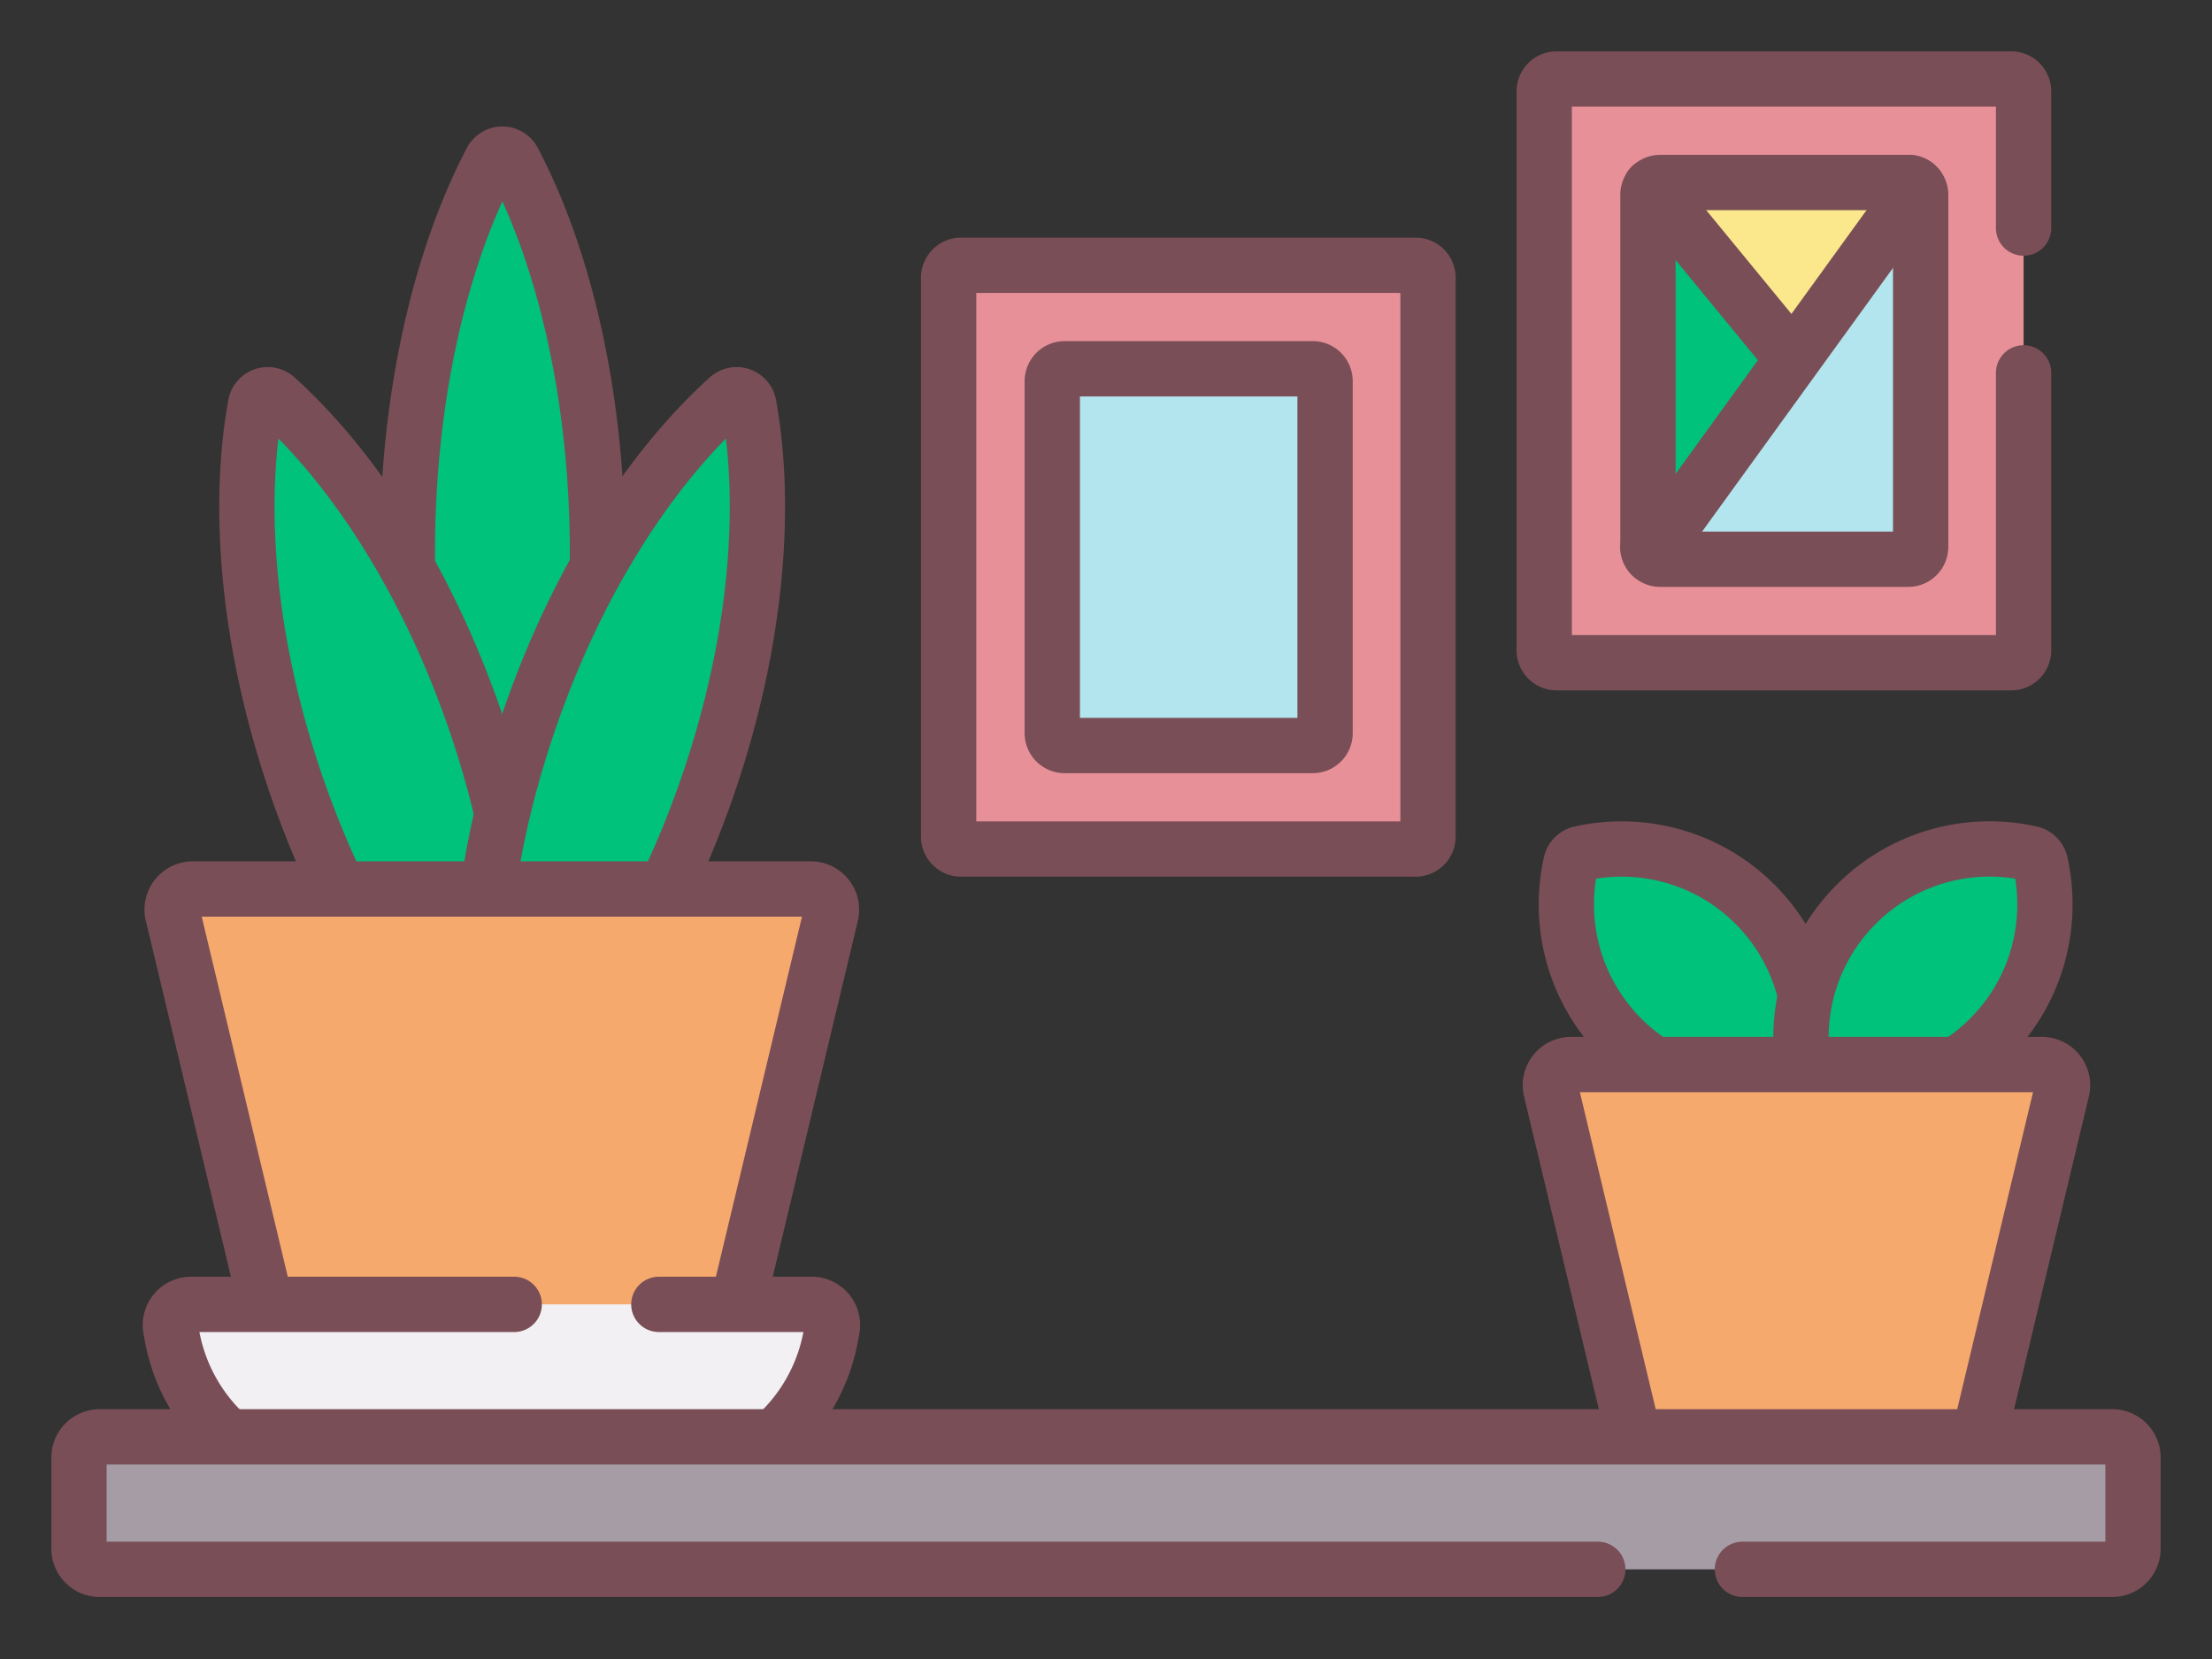<svg width="28" height="21" viewBox="0 0 28 21" fill="none" xmlns="http://www.w3.org/2000/svg">
    <rect x="0" y="0" width="28" height="21" fill="#333333" stroke="none"/>
    <path d="M17.92 10.747h-5.755a.157.157 0 0 1-.157-.157V3.515c0-.087.07-.157.157-.157h5.754c.087 0 .157.07.157.157v7.075c0 .087-.07.157-.157.157z" fill="#E79098"/>
    <path d="M17.92 10.747h-5.755a.157.157 0 0 1-.157-.157V3.515c0-.087.07-.157.157-.157h5.754c.087 0 .157.07.157.157v7.075c0 .087-.07.157-.157.157z" stroke="#794E57" stroke-width=".7" stroke-miterlimit="10" stroke-linecap="round" stroke-linejoin="round"/>
    <path d="M13.32 9.28V4.825c0-.086.07-.157.157-.157h3.14c.086 0 .156.07.156.157V9.28c0 .087-.07.157-.157.157h-3.139a.157.157 0 0 1-.157-.157z" fill="#fff"/>
    <path d="M13.32 9.28V4.825c0-.086.07-.157.157-.157h3.14c.086 0 .156.07.156.157V9.28c0 .087-.07.157-.157.157h-3.139a.157.157 0 0 1-.157-.157z" fill="#B3E5EE"/>
    <path d="M13.32 9.28V4.825c0-.086.07-.157.157-.157h3.14c.086 0 .156.07.156.157V9.28c0 .087-.07.157-.157.157h-3.139a.157.157 0 0 1-.157-.157z" stroke="#794E57" stroke-width=".7" stroke-miterlimit="10" stroke-linecap="round" stroke-linejoin="round"/>
    <path d="M5.156 7.004c0 1.956.409 3.72 1.064 4.967.06.113.22.113.279 0 .655-1.247 1.064-3.01 1.064-4.967 0-1.956-.409-3.72-1.064-4.967a.157.157 0 0 0-.28 0c-.654 1.247-1.063 3.01-1.063 4.967z" fill="#00C27A"/>
    <path d="M5.156 7.004c0 1.956.409 3.72 1.064 4.967.06.113.22.113.279 0 .655-1.247 1.064-3.01 1.064-4.967 0-1.956-.409-3.72-1.064-4.967a.157.157 0 0 0-.28 0c-.654 1.247-1.063 3.01-1.063 4.967z" stroke="#794E57" stroke-width=".7" stroke-miterlimit="10" stroke-linecap="round" stroke-linejoin="round"/>
    <path d="M3.745 9.923c.6 1.753 1.526 3.201 2.528 4.105a.157.157 0 0 0 .261-.09c.24-1.328.087-3.042-.512-4.796-.599-1.753-1.526-3.201-2.528-4.105a.157.157 0 0 0-.26.09c-.24 1.329-.088 3.042.511 4.796z" fill="#00C27A"/>
    <path d="M3.745 9.923c.6 1.753 1.526 3.201 2.528 4.105a.157.157 0 0 0 .261-.09c.24-1.328.087-3.042-.512-4.796-.599-1.753-1.526-3.201-2.528-4.105a.157.157 0 0 0-.26.09c-.24 1.329-.088 3.042.511 4.796z" stroke="#794E57" stroke-width=".7" stroke-miterlimit="10" stroke-linecap="round" stroke-linejoin="round"/>
    <path d="M8.967 9.923c-.598 1.753-1.526 3.201-2.528 4.105a.157.157 0 0 1-.26-.09c-.24-1.328-.087-3.042.512-4.796.598-1.753 1.526-3.201 2.528-4.105a.157.157 0 0 1 .26.09c.24 1.329.087 3.042-.512 4.796z" fill="#00C27A"/>
    <path d="M8.967 9.923c-.598 1.753-1.526 3.201-2.528 4.105a.157.157 0 0 1-.26-.09c-.24-1.328-.087-3.042.512-4.796.598-1.753 1.526-3.201 2.528-4.105a.157.157 0 0 1 .26.09c.24 1.329.087 3.042-.512 4.796z" stroke="#794E57" stroke-width=".7" stroke-miterlimit="10" stroke-linecap="round" stroke-linejoin="round"/>
    <path d="m2.187 11.576 1.495 6.254a.262.262 0 0 0 .255.201h4.831a.262.262 0 0 0 .255-.201l1.495-6.254a.262.262 0 0 0-.254-.323H2.44a.262.262 0 0 0-.254.323z" fill="#F6A96C"/>
    <path d="m2.187 11.576 1.495 6.254a.262.262 0 0 0 .255.201h4.831a.262.262 0 0 0 .255-.201l1.495-6.254a.262.262 0 0 0-.254-.323H2.44a.262.262 0 0 0-.254.323z" stroke="#794E57" stroke-width=".7" stroke-miterlimit="10" stroke-linecap="round" stroke-linejoin="round"/>
    <path d="m10.516 16.913.017-.092a.262.262 0 0 0-.258-.31H2.418a.262.262 0 0 0-.257.31l.017.092a2.258 2.258 0 0 0 2.219 1.852h3.9a2.257 2.257 0 0 0 2.219-1.852z" fill="#F3F0F3"/>
    <path d="M6.509 16.511H2.418a.262.262 0 0 0-.257.31l.017.092a2.258 2.258 0 0 0 2.219 1.852h3.9a2.258 2.258 0 0 0 2.219-1.852l.017-.092a.262.262 0 0 0-.258-.31H8.34" stroke="#794E57" stroke-width=".7" stroke-miterlimit="10" stroke-linecap="round" stroke-linejoin="round"/>
    <path d="M25.458 8.389h-5.754a.157.157 0 0 1-.157-.157V1.157c0-.087.07-.157.157-.157h5.754c.087 0 .157.07.157.157v7.075c0 .086-.07.157-.157.157z" fill="#E79098"/>
    <path d="M25.615 2.887v-1.73A.157.157 0 0 0 25.458 1h-5.754a.157.157 0 0 0-.157.157v7.075c0 .086.07.157.157.157h5.754c.087 0 .157-.07.157-.157V4.72" stroke="#794E57" stroke-width=".7" stroke-miterlimit="10" stroke-linecap="round" stroke-linejoin="round"/>
    <path d="M20.86 6.922V2.467c0-.087.07-.157.156-.157h3.14c.086 0 .156.07.156.157v4.455c0 .086-.07.157-.157.157h-3.139a.157.157 0 0 1-.157-.157z" fill="#B3E5EE"/>
    <path d="M24.155 2.31h-3.139a.157.157 0 0 0-.157.157v4.455c0 .04.015.075.04.103l3.374-4.66a.156.156 0 0 0-.118-.055z" fill="#FBE88C"/>
    <path d="M22.695 4.544 20.901 2.36a.156.156 0 0 0-.042.106v4.455c0 .04.015.075.04.103l1.796-2.481z" fill="#00C27A"/>
    <path d="M20.86 6.922V2.467c0-.087.07-.157.156-.157h3.14c.086 0 .156.07.156.157v4.455c0 .086-.07.157-.157.157h-3.139a.157.157 0 0 1-.157-.157z" stroke="#794E57" stroke-width=".7" stroke-miterlimit="10" stroke-linecap="round" stroke-linejoin="round"/>
    <path d="M20.86 6.922c0 .04.015.075.039.103l3.374-4.66a.156.156 0 0 0-.118-.055M22.692 4.544 20.898 2.36" stroke="#794E57" stroke-width=".7" stroke-miterlimit="10" stroke-linecap="round" stroke-linejoin="round"/>
    <path d="M20.007 10.804a.16.16 0 0 0-.122.122 2.394 2.394 0 0 0 .642 2.214c.6.601 1.44.815 2.21.643a.16.16 0 0 0 .122-.122 2.394 2.394 0 0 0-.642-2.213c-.6-.601-1.439-.815-2.21-.644z" fill="#00C27A"/>
    <path d="M20.007 10.804a.16.16 0 0 0-.122.122 2.394 2.394 0 0 0 .642 2.214c.6.601 1.44.815 2.21.643a.16.16 0 0 0 .122-.122 2.394 2.394 0 0 0-.642-2.213c-.6-.601-1.439-.815-2.21-.644z" stroke="#794E57" stroke-width=".7" stroke-miterlimit="10" stroke-linecap="round" stroke-linejoin="round"/>
    <path d="M25.828 10.926a.16.16 0 0 0-.122-.122 2.385 2.385 0 0 0-2.21.643c-.6.601-.813 1.442-.642 2.214a.16.16 0 0 0 .122.122 2.384 2.384 0 0 0 2.21-.643c.6-.6.813-1.442.642-2.214z" fill="#00C27A"/>
    <path d="M25.828 10.926a.16.16 0 0 0-.122-.122 2.385 2.385 0 0 0-2.21.643c-.6.601-.813 1.442-.642 2.214a.16.16 0 0 0 .122.122 2.384 2.384 0 0 0 2.21-.643c.6-.6.813-1.442.642-2.214z" stroke="#794E57" stroke-width=".7" stroke-miterlimit="10" stroke-linecap="round" stroke-linejoin="round"/>
    <path d="m19.632 13.798 1.188 4.967h4.093l1.188-4.967a.262.262 0 0 0-.255-.323h-5.96a.262.262 0 0 0-.254.323z" fill="#F6A96C"/>
    <path d="m19.632 13.798 1.188 4.967h4.093l1.188-4.967a.262.262 0 0 0-.255-.323h-5.96a.262.262 0 0 0-.254.323z" stroke="#794E57" stroke-width=".7" stroke-miterlimit="10" stroke-linecap="round" stroke-linejoin="round"/>
    <path d="M26.738 19.865H1.262A.262.262 0 0 1 1 19.603V18.45c0-.145.117-.262.262-.262h25.476c.145 0 .262.117.262.262v1.153a.262.262 0 0 1-.262.262z" fill="#A59CA6"/>
    <path d="M22.056 19.865h4.682a.262.262 0 0 0 .262-.262V18.45a.262.262 0 0 0-.262-.262H1.262A.262.262 0 0 0 1 18.45v1.153c0 .145.117.262.262.262h18.963" stroke="#794E57" stroke-width=".7" stroke-miterlimit="10" stroke-linecap="round" stroke-linejoin="round"/>
</svg>
